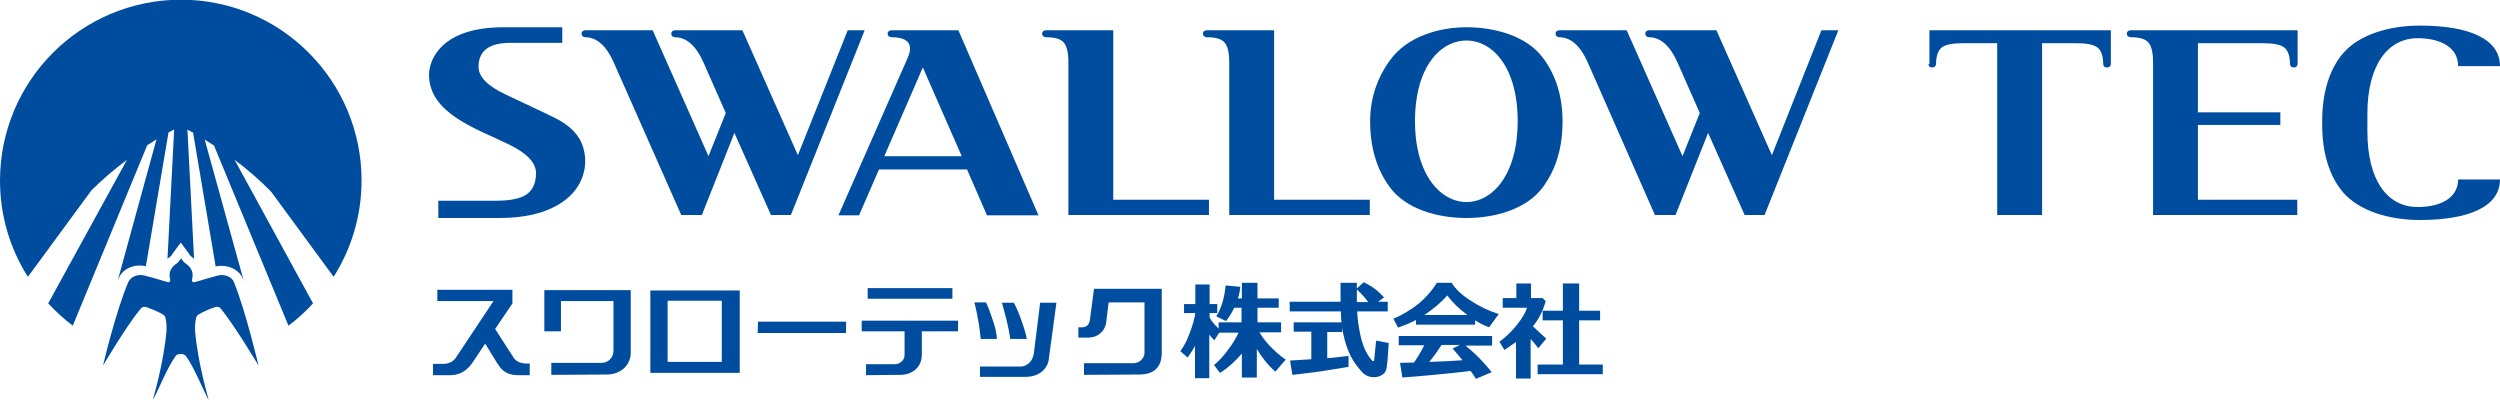 <?xml version="1.0" encoding="UTF-8"?> <!-- Generator: Adobe Illustrator 24.3.0, SVG Export Plug-In . SVG Version: 6.00 Build 0) --> <svg xmlns="http://www.w3.org/2000/svg" xmlns:xlink="http://www.w3.org/1999/xlink" version="1.1" id="レイヤー_1" x="0px" y="0px" viewBox="0 0 752.3 120.4" style="enable-background:new 0 0 752.3 120.4;" xml:space="preserve"> <style type="text/css"> .st0{fill:#004DA0;} </style> <g> <path class="st0" d="M154.6,107.7L149,99l5.2-7.7l0-0.1v-4h-22.6v3.4h16.9l-11.3,17c-0.8,1.2-2,1.8-3.6,1.9l-3.3,0l0,3.4h5.2 c2.8,0,5-1.3,6.7-3.8l3.8-5.7l3.5,5.7c0.7,1.1,1.2,1.8,1.8,2.3c1.2,1,2.7,1.5,4.6,1.5h3.5l0-3.5l-1.3,0 C156.5,109.3,155.3,108.7,154.6,107.7"></path> <path class="st0" d="M195.7,112.2h26.9V87.4h-26.9V112.2z M217.2,108.9h-16.3V90.5h16.3V108.9z"></path> <polygon class="st0" points="228,100.2 254.6,100.2 254.6,96.8 228.1,96.8 "></polygon> <path class="st0" d="M379,100h6.5v-3h-7.1v-4.4h6.4v-2.8h-6.4v-4.7h-4.7v4.7h-1.2c0.4-1.1,0.6-2.2,0.7-3.3l0-0.2l-4.4-0.4l0,0.2 c-0.4,3.7-1.3,6.7-2.7,8.9l-0.1,0.2l2.9,1.4l0.1-0.1c0.9-1.1,1.7-2.4,2.4-3.9h2.2V97h-6.9v1.9c-0.4-0.4-0.7-0.8-1.1-1.1 c-0.7-0.8-1.3-1.6-1.6-2.3v-1.3h2.3v-2.7H364v-5.9h-4.3v5.9h-3.4v2.7h3.4c-0.2,1.6-0.8,3.6-1.6,5.8c-0.9,2.4-1.8,4.2-2.8,5.5 l-0.1,0.2l2.2,1.9l0.1-0.2c0.8-1.1,1.5-2.2,2.1-3.3v9.7h4.3v-13.1c0.5,0.6,0.9,1.1,1.3,1.5l0.2,0.2l1.5-2.3h5.8 c-0.8,1.7-1.8,3.4-3.1,5.1c-1.4,1.9-2.8,3.4-4.1,4.5l-0.2,0.1l1.8,2.4l0.2-0.1c2.5-1.6,4.6-3.6,6.4-5.7v7.2h4.5V105 c1.6,2.7,3.4,4.9,5.4,6.7l0.2,0.1l3.1-3.6l-0.2-0.1C383.3,105.6,380.7,102.9,379,100"></path> <path class="st0" d="M413.5,108.4c0,0.3-0.3,0.3-0.5,0.2c-1.8-1.9-3-4.6-3.7-8.1c-0.5-2.4-0.8-4.6-0.9-6.7l0-0.1h9.2v-2.9h-2.9 l1.8-1.3l-0.2-0.2c-1.4-1.6-3.3-3.1-5.8-4.3l-0.1-0.1l-2.1,1.9c0-0.6,0-1.7,0-1.7h-4.9v5.7h-15.3v2.9h15.4l0,0.4c0,1,0.1,2,0.2,2.9 h-14.4v2.8h5.3v8.3c-2.9,0.2-6.4,0.4-6.4,0.4l0.7,4.3c0,0,4.6-0.5,8.2-1c3.9-0.6,8.7-1.4,8.7-1.4v-3.3c0,0-4.1,0.5-6.4,0.7v-7.9 h4.5v-1.4c0.3,2.4,0.9,4.7,1.7,6.7c0.9,2.4,2.3,4.6,4.2,6.7c1,1.1,2.2,1.6,3.7,1.6c1,0,1.8-0.3,2.6-0.8c0.7-0.5,1.1-1.3,1.2-2.2 c0.3-2,0.6-7.3,0.6-7.3l-3.8-0.7C414.1,102.5,413.6,107.4,413.5,108.4 M408.3,88.6c0-0.6,0-1.1,0-1.5l0.1,0.1 c1.3,1.2,2.4,2.4,3.3,3.7h-3.4V88.6z"></path> <path class="st0" d="M442.6,90.5c-2.7-1.7-4.6-3.5-5.7-5.3l-0.1-0.1h-4.4l-0.1,0.1c-0.8,1.3-1.8,2.6-2.9,3.8 c-1.4,1.5-3,2.9-4.9,4.1c-1.8,1.2-3.5,2.1-5,2.7l-0.2,0.1l1.4,2.7l0.2-0.1c1.7-0.6,3.5-1.3,5.2-2.2v1.4h17.8v-1.3 c1.4,0.9,2.8,1.6,4,2l0.2,0.1l2.9-4l-0.3-0.1C447.9,93.5,445.2,92.2,442.6,90.5 M435.5,88.9c1.5,2,3.5,4,6.1,5.9h-13 C431.3,93,433.7,91,435.5,88.9"></path> <path class="st0" d="M420.9,103.9h7.7c-0.9,1.8-2,3.6-3.1,5.2c-1.5,0-4.2,0.1-4.2,0.1l0.7,4.4c0,0,13.4-1,20.5-2 c0.6,0.8,1.1,1.5,1.5,2.2l0.1,0.2l4.8-2c0,0-2.2-2.7-3.9-4.4c-1.4-1.4-2.8-2.6-4-3.6h8v-2.9h-28.1V103.9z M437.1,104.9l0.2,0.2 c0.9,1,1.8,2.1,2.8,3.3c-2.7,0.2-6.1,0.4-10,0.5c1.4-1.7,2.6-3.4,3.7-5.1h5.5L437.1,104.9z"></path> <polygon class="st0" points="475.2,109.7 475.2,96.4 481.5,96.4 481.5,93.5 475.2,93.5 475.2,85.3 470.3,85.3 470.3,93.5 464.2,93.5 464.2,96.4 470.3,96.4 470.3,109.7 462.7,109.7 462.7,112.6 482.3,112.6 482.3,109.7 "></polygon> <path class="st0" d="M462.9,104.8l2.4-2.9c0,0-3.1-2.8-4-3.7c1.7-2.1,3-4.6,3.8-7.5l0-0.1l-0.9-0.9h-3.5v-4.4h-4.4v4.4h-4.1v2.9 h7.3c-0.4,1.4-1.4,3.1-2.9,5c-1.6,2-3.3,3.7-5.2,5.1l-0.2,0.1l1.5,2.5l0.2-0.1c1.2-0.8,2.3-1.6,3.3-2.3v11h4.4V102 C461.4,102.8,462.9,104.8,462.9,104.8"></path> <path class="st0" d="M163.8,87.3v12.4h5v-9.1l15.8,0v14.9c0,1.2-0.4,2.1-1.2,2.8c-0.7,0.6-1.5,0.9-2.4,0.9l-15.1,0v3.6l16.7-0.1 c2.1,0,3.9-0.7,5.2-1.9c1.3-1.3,2-2.8,2-4.7V87.3H163.8z"></path> <rect x="261.1" y="86.7" class="st0" width="25.5" height="3.2"></rect> <path class="st0" d="M259.3,96.5v3.2h12.9v7.1c0,0.8-0.3,1.5-0.9,2c-0.6,0.5-1.2,0.8-2,0.8l-8.7,0v3.3l10.3-0.1 c1.9,0,3.5-0.6,4.7-1.7c1.2-1.1,1.8-2.6,1.8-4.5v-6.9h10.9v-3.2H259.3z"></path> <path class="st0" d="M302.9,96.3c0.5,2.2,0.9,4,1.1,5.7h5c-0.4-2.1-1.2-4.4-2.1-6.9c-0.6-1.5-1.2-2.9-1.8-4h-3.6 C301.9,92.6,302.4,94.3,302.9,96.3"></path> <path class="st0" d="M311.1,106.4c-0.2,1.2-0.7,2.2-1.5,2.9c-0.8,0.7-1.6,1-2.6,1l-12.1,0v3.1l13.8,0c2.2,0,3.9-0.7,5.2-1.9 c1-1,1.6-2.2,1.7-3.4l2.3-17h-4.9L311.1,106.4z"></path> <path class="st0" d="M298.6,95.9c-0.6-1.8-1.2-3.5-1.9-4.9h-3.5c0.5,1.8,0.9,3.9,1.3,6.2c0.3,1.8,0.5,3.4,0.6,4.8h4.9 C299.9,100.2,299.4,98.1,298.6,95.9"></path> <path class="st0" d="M329.2,86.9l-1.2,9.2c-0.2,1.6-1,2.4-2.5,2.4h-1l0,3.1h2.7c1.9,0,3.4-0.6,4.5-1.9c0.7-0.8,1.1-1.8,1.2-2.9 l0.7-5.8l10.8,0l0,15.3c0,0.8-0.8,3-3.6,3l-14.6,0v3.5l16.5-0.1c4.6,0,6.9-2.2,6.9-6.6l0-19v-0.2H329.2z"></path> </g> <path class="st0" d="M255.1,9.1l-15,37.6L223.4,9.1h-20.3c-0.7,0.1-1.1,0.4-1.1,1c0,0.7,0.4,1,1.1,1.1c3.4,0,6.3,2.5,8.5,7.4 l6.8,15.4L213.2,47L196.4,9.1h-20.3c-0.7,0.1-1.1,0.4-1.1,1c0,0.7,0.4,1,1.1,1.1c3.4,0,6.3,2.5,8.5,7.4l20.4,46.1h6.2L221,40 l11,24.7h6l22.2-55.6H255.1z"></path> <path class="st0" d="M335,9.1h-20.3c-0.7,0.1-1.1,0.4-1.1,1c0,0.7,0.4,1,1.1,1.1c2.7,0,4.5,0.5,5.4,1.6c0.9,1,1.4,3,1.4,5.9v46h42.3 v-4.6H335V9.1z"></path> <path class="st0" d="M383.4,9.1h-20.3c-0.7,0.1-1.1,0.4-1.1,1c0,0.7,0.4,1,1.1,1.1c2.7,0,4.5,0.5,5.4,1.6c0.9,1,1.4,3,1.4,5.9v46 h42.3v-4.6h-28.8V9.1z"></path> <path class="st0" d="M441.3,8.2c-8.3,0-17.9,2.8-23,9.9c-4,5.5-6,11.7-6,18.4c0,7.9,2,14.5,5.9,19.8c4.9,6.7,14.5,9.3,23.1,9.3 c8.5,0,18.1-2.6,23-9.3c4-5.4,5.9-12,5.9-19.8c0-7.5-2-13.9-5.9-19.1C459.4,10.8,449.8,8.2,441.3,8.2 M441.3,60.8 c-7.7,0-15.5-8.1-15.5-24.3c0-16.6,7.8-24.3,15.5-24.3c7.6,0,15.4,7.7,15.4,24.3C456.7,52.7,449,60.8,441.3,60.8"></path> <path class="st0" d="M533.2,46.7L516.5,9.1h-20.3c-0.7,0.1-1.1,0.4-1.1,1c0,0.7,0.4,1,1.1,1.1c3.4,0,6.3,2.5,8.5,7.4l6.8,15.4 L506.3,47L489.5,9.1h-20.3c-0.7,0.1-1.1,0.4-1.1,1c0,0.7,0.4,1,1.1,1.1c3.4,0,6.3,2.5,8.5,7.4L498,64.7h6.2l9.8-24.7l11,24.7h6 l22.2-55.6h-5.1L533.2,46.7z"></path> <path class="st0" d="M580.3,19.3c0.1,0.7,0.4,1,1.1,1c0.7,0,1.1-0.3,1.2-1c0-2.4,0.6-4.1,1.7-5c1.1-0.9,3.3-1.3,6.5-1.3h10.2v51.7 h13.5V13h10.2c3.2,0,5.3,0.4,6.5,1.3c1.1,0.9,1.7,2.6,1.7,5c0.1,0.7,0.4,1,1.2,1c0.6,0,1-0.3,1.1-1V9.1h-54.6V19.3z"></path> <path class="st0" d="M640,10.1c0,0.7,0.4,1,1.1,1.1c2.7,0,4.5,0.5,5.4,1.6c0.9,1,1.4,3,1.4,5.9v46h43.4v-4.6h-29.9V37.6h24.8v-3.8 h-24.8V13h19.5c3.2,0,5.3,0.4,6.5,1.3c1.1,0.9,1.7,2.6,1.7,5c0.1,0.7,0.5,1,1.2,1c0.6,0,1-0.3,1.1-1V9.1h-50.2 C640.4,9.2,640,9.5,640,10.1"></path> <path class="st0" d="M167.8,35.9c-0.5-0.3-5.7-2.8-15.5-7.4c-5.6-2.6-8.3-5.4-8.3-8.4c0-4.8,3.2-7.2,9.5-7.2c0.2,0,15.7,0,15.7,0 V8.2h-17.7c-18.7,0-22.4,9.8-22.4,14.3c0,11.7,14.5,16.3,23.9,20.9c5.6,2.7,8.3,5.6,8.3,8.7c0,3.4-1.3,5.8-3.9,7 c-1.7,0.8-4.4,1.3-8,1.3h-17.5v5.2l18.4,0c6.8,0,14.1-1.2,19.5-5.2c5.2-3.8,7.5-10,5.7-16C174.4,40.6,171.5,37.9,167.8,35.9"></path> <path class="st0" d="M268.3,9.1c-0.8,0.1-1.2,0.4-1.2,1c0,0.7,0.4,1,1.2,1.1c8.1,0,5.1,5.6,4.5,7l-20.5,46.6h6.2l6-13.8H291l6,13.8 h15.5L288.4,9.1H268.3z M266.1,47l11.6-26.7L289.4,47H266.1z"></path> <path class="st0" d="M727.5,62.3c-9,0-15.1-7.9-15.1-22.7v-5.4c0-14.7,6.2-22.7,15.1-22.7c7,0,12.2,2.8,12.2,8.4h12.6 c0-8.1-9.1-12.2-24.1-12.2c-9.5,0-18.3,2.8-23.1,8.3c-4.2,4.9-6.3,12-6.3,20.3v1.3c0,8.3,2.1,15.4,6.3,20.3 c4.8,5.5,13.6,8.3,23.1,8.3c14.9,0,24.1-4.1,24.1-12.2h-12.6C739.7,59.5,734.5,62.3,727.5,62.3"></path> <g> <path class="st0" d="M100.4,83.3c5.3-8.4,8.4-18.3,8.4-29c0-30-24.3-54.4-54.4-54.4C24.3,0,0,24.3,0,54.4C0,65,3.1,75,8.4,83.3 l19.1-26c3.5-3.5,7.2-6.6,10.7-9.2L14.5,91.3c2.3,2.4,4.7,4.7,7.4,6.7l22.4-54.3c1-0.6,1.9-1.2,2.8-1.8L35.4,84.5 c0.1-0.2,0.2-0.5,0.3-0.7c0.9-2.4,3.5-3.9,6.3-3.9c0.6,0,1.3,0.1,1.9,0.2l6.8-40.2c0.6-0.3,1.1-0.7,1.7-0.9l-2,38.9 c0.3-0.3,0.7-0.6,1.1-0.9c0.1-0.1,0.5-0.8,0.6-0.9l2.3-3.1l2.3,3.1c0.1,0.1,0.5,0.8,0.6,0.9c0.4,0.3,0.8,0.6,1.1,0.9l-2-38.9 c0.5,0.3,1.1,0.6,1.7,0.9l6.8,40.3c0.6-0.2,1.2-0.2,1.9-0.2c2.8,0,5.4,1.6,6.3,3.9c0.1,0.3,0.2,0.5,0.3,0.8L61.6,42 c0.9,0.6,1.9,1.2,2.8,1.8L86.8,98c2.7-2,5.1-4.2,7.4-6.7L70.6,48.1c3.6,2.7,7.4,5.9,11,9.6L100.4,83.3z"></path> <path class="st0" d="M70.4,84.9c-0.6-1.6-2.8-2.5-4.8-2c-4.6,1.2-7.2,2.2-7.5,2c-0.4-0.3-0.4-0.3-0.2-1.4c0.5-2.7-1.8-4-2.3-4.4 c-0.4-0.3-0.9-1.1-1.1-1.4c-0.3,0.4-0.7,1.1-1.1,1.4c-0.5,0.4-2.8,1.7-2.3,4.4c0.2,1.1,0.2,1.1-0.2,1.4c-0.3,0.2-3-0.9-7.5-2 c-2-0.5-4.1,0.4-4.8,2C34.8,93.8,31,110,31,110S38,98.1,42.4,92.8c0.3-0.4,1-0.6,1.6-0.4c3.7,1.3,5.2,2.3,5.5,2.6 c0.5,0.5,0.7,3.3,0.6,4.5c-0.8,9.9-4.2,21-4.1,20.8c1.3-2,4.2-9.5,6.8-13.1c0.3-0.5,1-0.7,1.6-0.7c0.6,0,1.2,0.2,1.6,0.7 c2.6,3.6,5.5,11.1,6.8,13.1c0.1,0.2-3.3-10.9-4.1-20.8c-0.1-1.2,0.1-3.9,0.6-4.5c0.3-0.3,1.9-1.4,5.5-2.6c0.6-0.2,1.3,0,1.6,0.4 c4.3,5.3,11.4,17.2,11.4,17.2S74,93.8,70.4,84.9"></path> </g> </svg> 